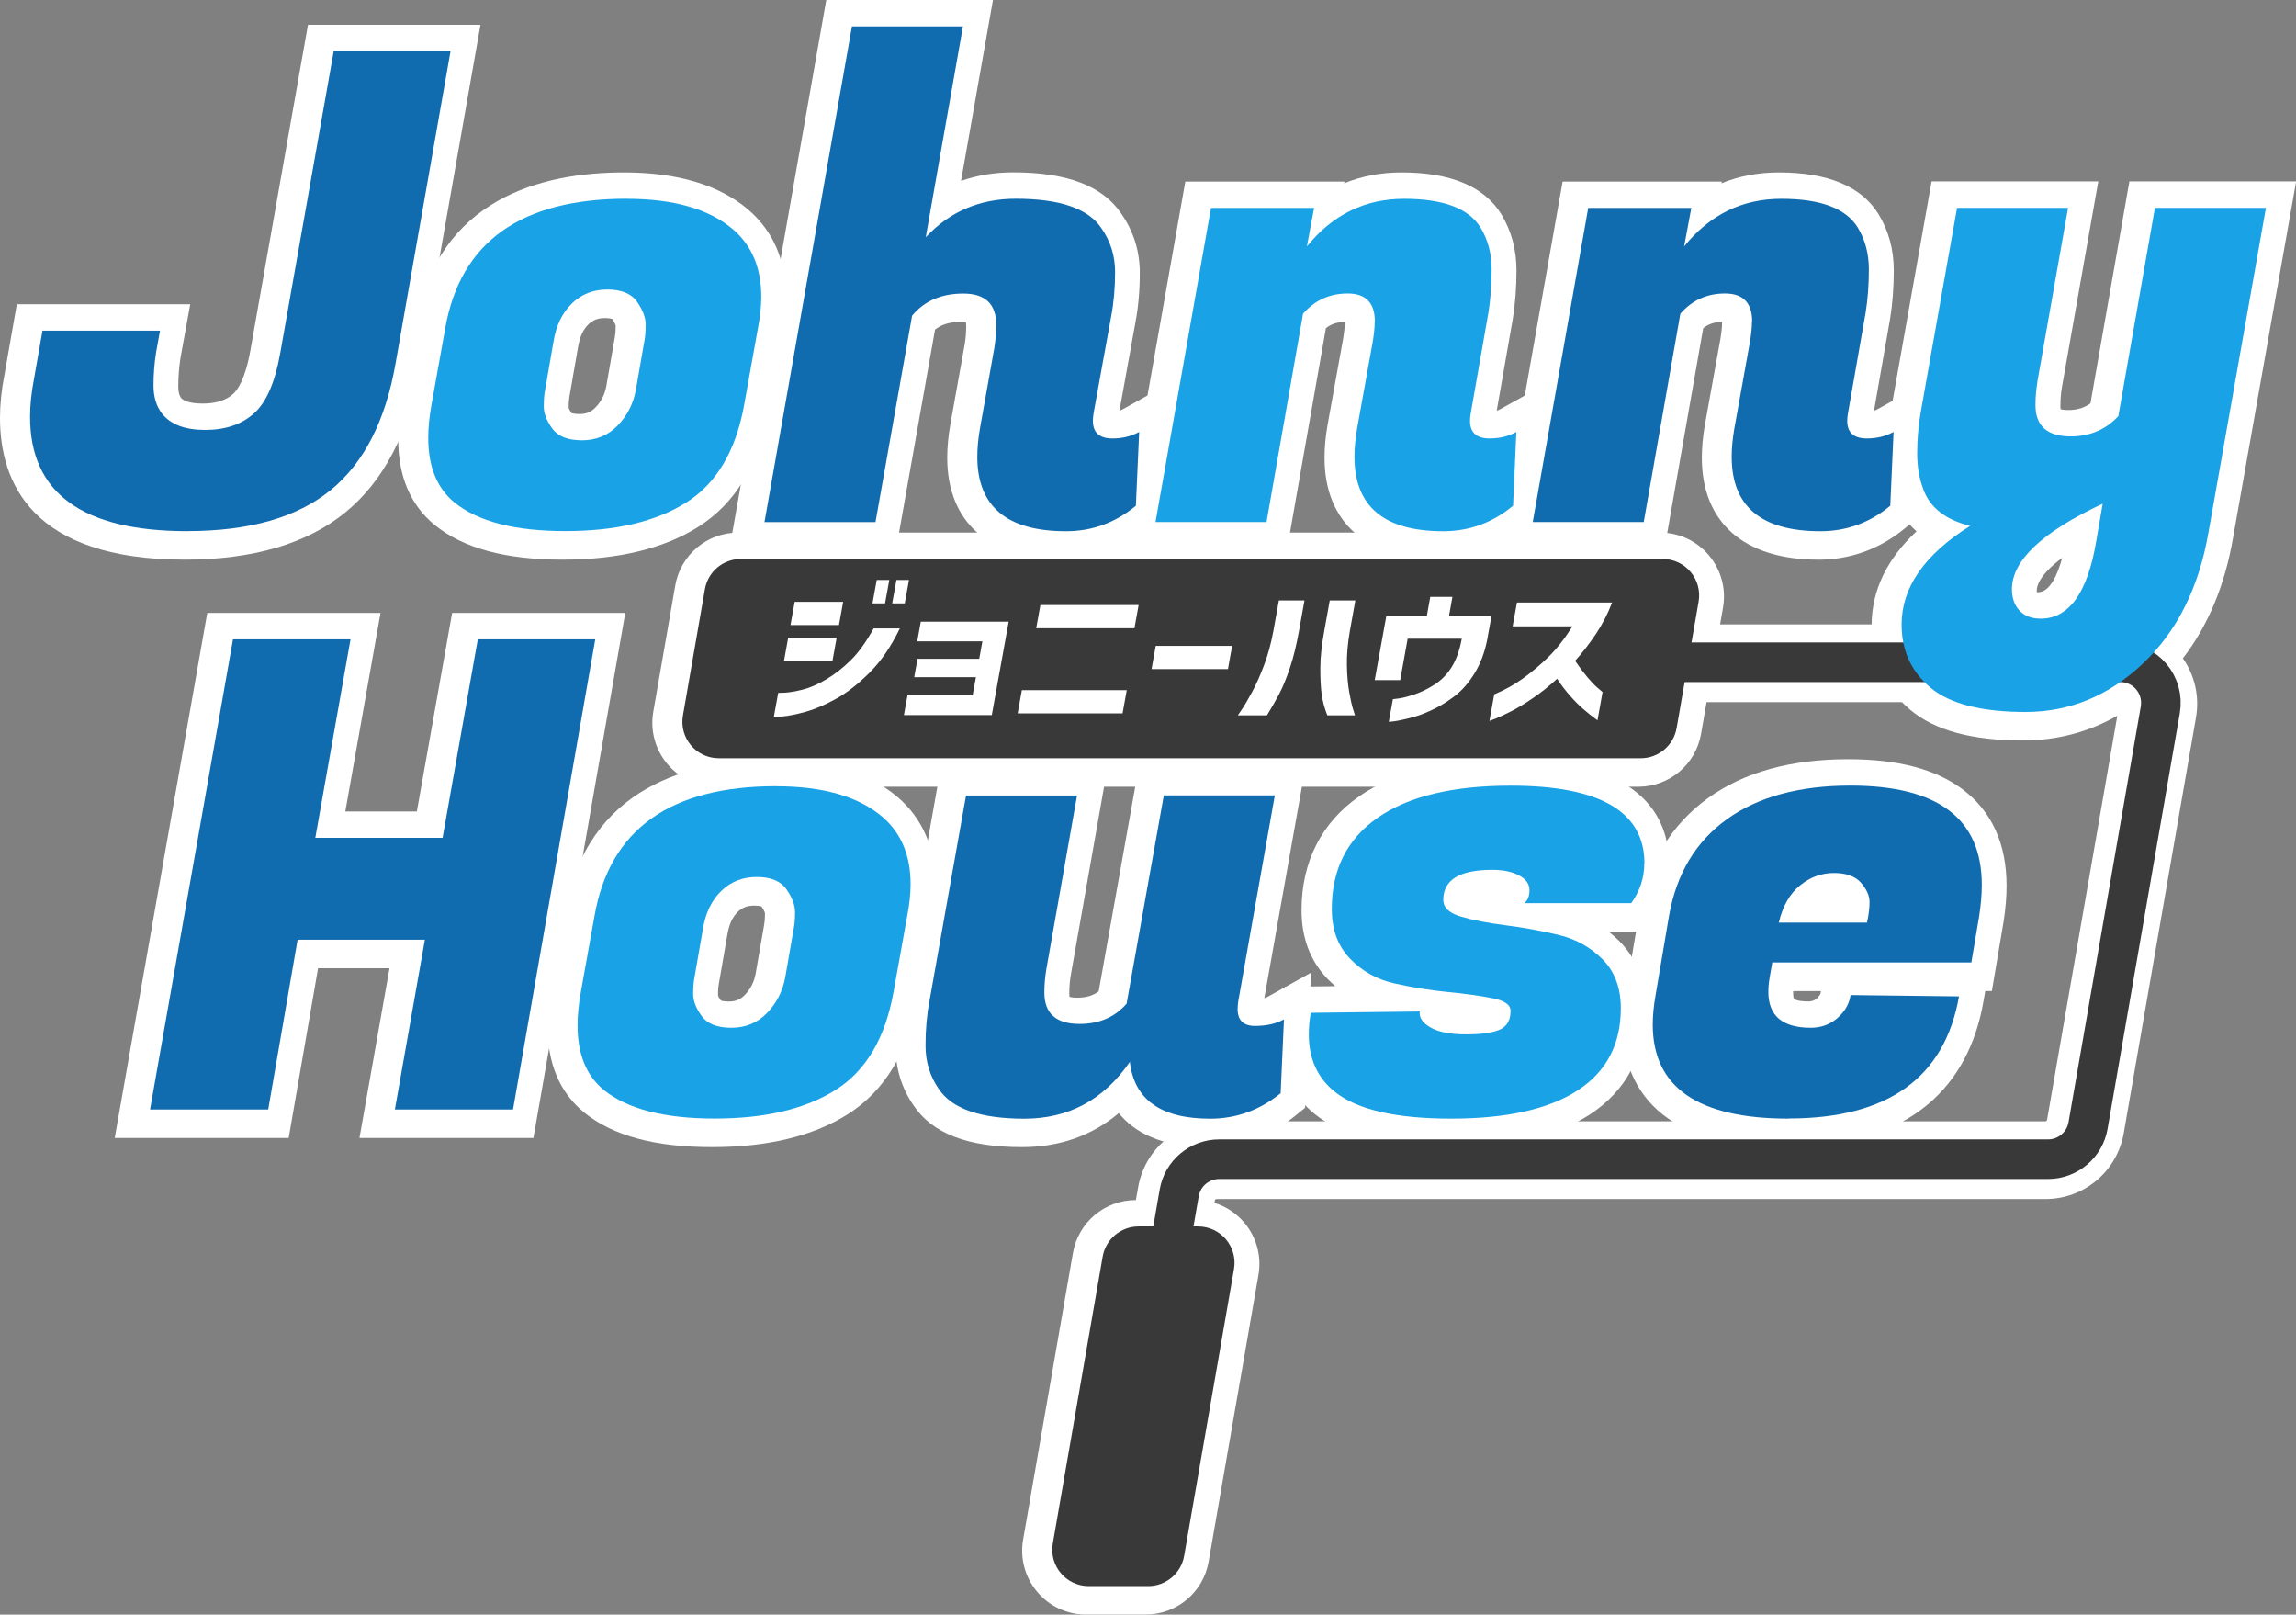 <?xml version="1.0" encoding="UTF-8"?><svg id="_レイヤー_2" xmlns="http://www.w3.org/2000/svg" viewBox="0 0 334.45 235.13"><rect x="0" y="0" width="334.45" height="235.13" fill="#808080" stroke="none"/><defs><style>.cls-1{fill:#1aa2e6;}.cls-1,.cls-2,.cls-3,.cls-4{stroke-width:0px;}.cls-2{fill:#116baf;}.cls-3{fill:#393939;}.cls-4{fill:#fff;}.cls-5{fill:none;stroke:#393939;stroke-miterlimit:10;stroke-width:5.77px;}</style></defs><g id="_フッター"><polygon class="cls-4" points="52.36 165.72 56.74 141 46.33 141 42.05 165.72 16.71 165.72 30.19 89.26 55.43 89.26 50.3 118.17 60.72 118.17 65.86 89.26 91.08 89.26 77.7 165.72 52.36 165.72"/><path class="cls-4" d="M103.73,167.05c-8.38,0-14.49-1.66-18.69-5.08-3.51-2.89-5.28-7.1-5.28-12.51,0-1.69.18-3.56.54-5.55l2-11.13c3.23-18.28,18.3-22.12,30.37-22.12,7.79,0,13.88,1.83,18.1,5.43,3.65,3.14,5.49,7.45,5.49,12.83,0,1.64-.18,3.43-.55,5.32l-1.99,11.08c-1.4,7.84-4.84,13.53-10.21,16.93-5.03,3.19-11.69,4.8-19.78,4.8ZM105,145.7c.12.05.46.15,1.15.15.99,0,1.68-.28,2.33-.94.84-.86,1.36-1.88,1.59-3.12l1.25-7.18c.04-.21.11-.71.11-1.64,0,0,0,0,0,0,0,0-.06-.31-.49-.95-.13-.05-.47-.14-1.08-.14-1.01,0-1.75.28-2.39.91-.78.76-1.27,1.83-1.51,3.27l-1.26,7.26c-.04.21-.11.69-.11,1.63,0,0,0,0,0,0,0,0,.06.26.42.76Z"/><path class="cls-4" d="M175.9,167.05c-6.82,0-10.72-2.22-12.93-4.95-3.91,3.29-8.64,4.95-14.12,4.95-7.92,0-13.1-2.01-15.82-6.14-1.71-2.5-2.58-5.36-2.58-8.5,0-2.58.21-5,.64-7.19l5.91-33.22h24.28l-5.3,29.99c-.15.88-.22,1.81-.22,2.73,0,.21.02.35.03.45.17.05.51.12,1.11.12,1.31,0,2.31-.29,3.14-.92l5.78-32.36h24.28l-5.93,33.35c.21-.06.39-.14.55-.23l6.25-3.48-.87,19.68-1.39,1.13c-3.76,3.05-8.06,4.6-12.79,4.6Z"/><path class="cls-4" d="M210.99,167.05c-9.07,0-15.43-1.56-19.43-4.78-3.46-2.77-5.3-6.74-5.3-11.48,0-1.24.12-2.53.35-3.83l.57-3.26,7.32-.09c-.39-.34-.77-.7-1.13-1.07-2.51-2.6-3.78-5.96-3.78-10,0-7.03,2.91-12.77,8.42-16.59,5.13-3.57,12.41-5.37,21.63-5.37,19.42,0,23.49,8.33,23.49,15.31,0,2.93-.89,5.67-2.65,8.12l-1.2,1.67h-4.94c.53.42,1.04.87,1.52,1.35,2.55,2.55,3.83,5.9,3.83,9.96,0,6.59-2.82,11.89-8.15,15.34-4.92,3.18-11.65,4.73-20.57,4.73Z"/><path class="cls-4" d="M260.15,167.05c-7.5,0-13.09-1.35-17.11-4.13-4.36-3.02-6.67-7.71-6.67-13.56,0-1.49.15-3.1.44-4.78l1.99-11.77c1.26-7.15,4.63-12.72,10.02-16.6,5.21-3.75,12.05-5.65,20.36-5.65,7.33,0,12.81,1.45,16.75,4.42,4.22,3.19,6.36,7.91,6.36,14.03,0,1.58-.14,3.32-.43,5.17l-1.71,10.14h-.96l-.29,1.64c-1.7,9.62-8.06,21.08-28.76,21.08ZM261.33,145.48s.45.36,2.05.36c.68,0,1-.21,1.26-.43.52-.46.57-.77.59-.92l.02-.16h-4.05c0,.1,0,.19,0,.28,0,.56.1.83.13.88h0Z"/><path class="cls-4" d="M26.91,81.5C4.67,81.5,0,70.28,0,60.86c0-1.95.21-4.05.64-6.24l1.81-10.31h25.26l-1.42,7.81c-.21,1.35-.32,2.76-.32,4.18,0,.72.13,1.27.39,1.63.63.73,2.22.84,3.13.84,1.93,0,3.39-.45,4.45-1.38.62-.54,1.78-2.1,2.55-6.45L44.86,3.61h25.13l-8.81,50.05c-1.62,9.36-5.3,16.43-10.93,21-5.59,4.54-13.44,6.84-23.34,6.84Z"/><path class="cls-4" d="M81.97,81.5c-8.38,0-14.49-1.66-18.69-5.08-3.51-2.89-5.28-7.1-5.28-12.51,0-1.69.18-3.56.54-5.55l2-11.13c3.23-18.28,18.3-22.12,30.37-22.12,7.79,0,13.88,1.83,18.1,5.43,3.65,3.14,5.49,7.45,5.49,12.83,0,1.64-.18,3.43-.55,5.32l-1.99,11.08c-1.4,7.84-4.84,13.53-10.21,16.93-5.03,3.19-11.69,4.8-19.78,4.8ZM83.25,60.14c.12.05.46.15,1.15.15.99,0,1.68-.28,2.33-.94.84-.86,1.36-1.88,1.59-3.12l1.25-7.18c.04-.21.11-.71.11-1.64,0,0,0,0,0,0,0,0-.06-.31-.49-.95-.13-.05-.47-.14-1.08-.14-1.01,0-1.75.28-2.39.91-.78.76-1.27,1.83-1.51,3.27l-1.26,7.26c-.04.21-.11.69-.11,1.63,0,0,0,0,0,0,0,0,.06.26.42.76Z"/><path class="cls-4" d="M154.91,81.5c-10.76,0-16.93-5.41-16.93-14.84,0-1.49.15-3.1.44-4.78l2.1-11.71c.15-.87.22-1.8.22-2.72,0-.23-.02-.39-.03-.5-.15-.03-.39-.07-.77-.07-1.91,0-3.03.54-3.74,1.13l-5.7,32.15h-24.28L120.36,0h24.28l-4.65,26.35c2.34-.83,4.88-1.25,7.59-1.25,7.88,0,13.03,1.97,15.76,6.02,1.79,2.57,2.69,5.47,2.69,8.63,0,2.59-.22,5.02-.64,7.23l-2.32,12.82c.19-.06.37-.14.55-.24l6.25-3.48-.87,19.66-1.36,1.13c-3.7,3.07-7.99,4.63-12.73,4.63Z"/><path class="cls-4" d="M209.87,81.5c-10.76,0-16.93-5.41-16.93-14.84,0-1.49.15-3.1.44-4.77l2.29-12.67c.14-.87.22-1.64.22-2.24,0-.03,0-.06,0-.09-1.1,0-1.98.29-2.75.9l-5.69,32.38h-24.29l9.5-53.73h23.19l-.05.25c2.57-1.05,5.36-1.58,8.36-1.58,7.16,0,12.05,2.05,14.53,6.09,1.47,2.42,2.21,5.16,2.21,8.18,0,2.48-.18,4.84-.53,7.01l-2.35,13.42c.2-.07.38-.15.55-.24l6.25-3.48-.87,19.66-1.36,1.13c-3.7,3.07-7.99,4.63-12.73,4.63Z"/><path class="cls-4" d="M264.83,81.5c-10.76,0-16.93-5.41-16.93-14.84,0-1.49.15-3.1.44-4.77l2.29-12.67c.14-.87.22-1.64.22-2.24,0-.03,0-.06,0-.09-1.1,0-1.98.29-2.75.9l-5.69,32.38h-24.29l9.5-53.73h23.19l-.05.25c2.57-1.05,5.36-1.58,8.36-1.58,7.16,0,12.05,2.05,14.53,6.09,1.47,2.42,2.21,5.16,2.21,8.18,0,2.48-.18,4.84-.53,7.01l-2.35,13.42c.2-.07.38-.15.55-.24l6.25-3.48-.87,19.66-1.36,1.13c-3.7,3.07-7.99,4.63-12.73,4.63Z"/><path class="cls-4" d="M158.2,235.13c-2.75,0-5.35-1.21-7.12-3.32-1.77-2.11-2.52-4.87-2.05-7.58l7.26-41.76c.78-4.47,4.63-7.71,9.17-7.71h0l.33-1.87c.97-5.56,5.77-9.6,11.41-9.6h120.73c.13,0,.24-.09.26-.22l10.23-58.84c-4.21,2.39-8.81,3.6-13.74,3.6-7.43,0-12.8-1.45-16.39-4.44-.44-.36-.85-.74-1.24-1.14h-28.46l-.8,4.61c-.78,4.47-4.63,7.71-9.17,7.71H104.33c-2.75,0-5.35-1.21-7.12-3.32-1.77-2.11-2.52-4.87-2.05-7.58l3.2-18.4c.78-4.47,4.63-7.71,9.17-7.71h134.29c2.75,0,5.35,1.21,7.12,3.32,1.77,2.11,2.52,4.87,2.05,7.58l-.43,2.47h22.07c.05-5,2.24-9.54,6.54-13.55-1.69-1.51-2.64-3.23-3.16-4.71-.73-1.95-1.09-4.14-1.09-6.5,0-2.11.18-4.28.53-6.44l5.92-33.31h24.28l-5.3,29.99c-.15.88-.22,1.81-.22,2.73,0,.21.02.35.03.45.17.05.51.12,1.11.12,1.3,0,2.34-.31,3.24-.98l5.67-32.31h24.29l-9.2,51.95c-1.19,6.88-3.64,12.75-7.3,17.5,1.75,2.5,2.44,5.58,1.91,8.62l-10.52,60.52c-.97,5.56-5.76,9.6-11.41,9.6h-120.73c-.13,0-.24.09-.26.22l-.06.34c1.69.52,3.21,1.52,4.37,2.9,1.77,2.11,2.52,4.87,2.05,7.58l-7.26,41.76c-.78,4.47-4.63,7.71-9.17,7.71h-8.67ZM296.71,86.24s.1,0,.17,0c1.74,0,2.85-2.6,3.51-5-3.34,2.47-3.7,4.13-3.7,4.72,0,.12,0,.21.02.28Z"/><path class="cls-2" d="M86.71,93.1l-11.98,68.47h-17.21l4.37-24.72h-18.54l-4.28,24.72h-17.21l12.08-68.47h17.12l-5.13,28.91h18.54l5.13-28.91h17.12Z"/><path class="cls-1" d="M113.05,114.5c6.85,0,12.01,1.49,15.5,4.47,2.73,2.35,4.09,5.61,4.09,9.79,0,1.4-.16,2.92-.48,4.56l-2,11.13c-1.21,6.72-4.01,11.48-8.42,14.26-4.41,2.79-10.29,4.18-17.64,4.18s-12.74-1.39-16.17-4.18c-2.54-2.09-3.8-5.23-3.8-9.41,0-1.46.16-3.07.48-4.85l2-11.13c2.22-12.55,11.03-18.83,26.44-18.83ZM115.62,135.23c.13-.63.19-1.44.19-2.43s-.41-2.08-1.24-3.28c-.82-1.2-2.27-1.81-4.33-1.81s-3.79.68-5.18,2.04c-1.4,1.36-2.28,3.19-2.66,5.47l-1.24,7.13c-.13.63-.19,1.44-.19,2.42s.41,2.04,1.24,3.19c.82,1.14,2.27,1.71,4.33,1.71s3.79-.71,5.18-2.14c1.39-1.43,2.28-3.15,2.66-5.18l1.24-7.13Z"/><path class="cls-2" d="M180.28,146.93c0,1.65.84,2.47,2.52,2.47s3.09-.32,4.23-.95l-.48,10.75c-3.04,2.47-6.47,3.71-10.27,3.71-7.16,0-11.06-2.76-11.7-8.27-3.8,5.52-8.92,8.27-15.36,8.27s-10.6-1.46-12.5-4.37c-1.27-1.84-1.9-3.93-1.9-6.28s.19-4.5.57-6.47l5.33-29.95h16.17l-4.47,25.29c-.19,1.14-.29,2.28-.29,3.42,0,3.04,1.71,4.56,5.13,4.56,2.85,0,5.14-.98,6.85-2.95l5.42-30.33h16.17l-5.32,29.95c-.06.38-.1.76-.1,1.14Z"/><path class="cls-1" d="M239.52,125.72c0,2.09-.63,4.03-1.9,5.8h-15.59c.51-.38.76-1.01.76-1.9s-.51-1.6-1.52-2.14c-1.02-.54-2.31-.81-3.9-.81-4.76,0-7.13,1.46-7.13,4.37,0,1.14.89,1.97,2.66,2.47,1.77.51,3.93.92,6.46,1.24,2.54.32,5.07.78,7.61,1.38,2.54.6,4.69,1.79,6.47,3.57,1.77,1.78,2.66,4.15,2.66,7.13,0,5.26-2.11,9.26-6.32,11.98-4.22,2.73-10.35,4.09-18.4,4.09s-13.69-1.3-16.93-3.9c-2.54-2.03-3.8-4.82-3.8-8.37,0-1.01.09-2.06.29-3.14l15.88-.19c-.13.89.39,1.66,1.57,2.33,1.17.67,2.9,1,5.18,1s3.93-.24,4.95-.71c1.01-.48,1.52-1.38,1.52-2.71,0-.89-.89-1.51-2.66-1.85-1.78-.35-3.95-.65-6.51-.9-2.57-.25-5.13-.67-7.7-1.24-2.57-.57-4.74-1.77-6.51-3.61-1.78-1.84-2.66-4.25-2.66-7.23,0-5.77,2.23-10.21,6.7-13.31,4.47-3.11,10.92-4.66,19.35-4.66,13,0,19.49,3.77,19.49,11.32Z"/><path class="cls-2" d="M260.53,162.9c-13.19,0-19.78-4.56-19.78-13.69,0-1.27.13-2.63.38-4.09l2-11.79c1.08-6.09,3.88-10.76,8.42-14.03,4.53-3.26,10.54-4.9,18.02-4.9,12.74,0,19.11,4.82,19.11,14.45,0,1.4-.13,2.92-.38,4.56l-1.14,6.75h-29l-.38,2.19c-.13.76-.19,1.46-.19,2.09,0,3.49,2.06,5.23,6.18,5.23,1.52,0,2.82-.48,3.9-1.43,1.08-.95,1.71-2.06,1.9-3.33l15.79.19c-2.09,11.86-10.37,17.78-24.82,17.78ZM271.95,134.37c.25-1.08.38-2.08.38-3s-.41-1.85-1.24-2.81c-.82-.95-2.14-1.43-3.95-1.43s-3.46.6-4.94,1.81c-1.49,1.21-2.52,3.01-3.09,5.42h12.84Z"/><path class="cls-3" d="M239.01,110.42H104.71c-3.3,0-5.8-2.97-5.23-6.22l3.2-18.4c.44-2.54,2.65-4.4,5.23-4.4h134.29c3.3,0,5.8,2.97,5.23,6.22l-3.2,18.4c-.44,2.54-2.65,4.4-5.23,4.4Z"/><path class="cls-3" d="M153.36,224.76l7.26-41.76c.44-2.54,2.65-4.4,5.23-4.4h8.67c3.3,0,5.8,2.97,5.23,6.22l-7.26,41.76c-.44,2.54-2.65,4.4-5.23,4.4h-8.67c-3.3,0-5.8-2.97-5.23-6.22Z"/><path class="cls-5" d="M205.2,96.44h103.65c3.68,0,6.46,3.31,5.83,6.94l-10.52,60.52c-.49,2.84-2.96,4.91-5.83,4.91h-120.73c-2.88,0-5.34,2.07-5.83,4.91l-5.62,32.31"/><path class="cls-2" d="M27.3,77.35c-15.28,0-22.92-5.55-22.92-16.64,0-1.71.19-3.55.57-5.52l1.24-7.04h17.12l-.57,3.14c-.25,1.59-.38,3.2-.38,4.85s.41,3.01,1.24,4.09c1.27,1.59,3.36,2.38,6.28,2.38s5.28-.79,7.08-2.38c1.81-1.58,3.09-4.5,3.85-8.75l7.8-44.03h17.02l-7.99,45.36c-1.46,8.43-4.63,14.63-9.51,18.59-4.88,3.96-11.82,5.94-20.83,5.94Z"/><path class="cls-1" d="M91.3,28.95c6.85,0,12.01,1.49,15.5,4.47,2.73,2.35,4.09,5.61,4.09,9.79,0,1.4-.16,2.92-.48,4.56l-2,11.13c-1.21,6.72-4.01,11.48-8.42,14.26-4.41,2.79-10.29,4.18-17.64,4.18s-12.74-1.39-16.17-4.18c-2.54-2.09-3.8-5.23-3.8-9.41,0-1.46.16-3.07.48-4.85l2-11.13c2.22-12.55,11.03-18.83,26.44-18.83ZM93.86,49.68c.13-.63.19-1.44.19-2.43s-.41-2.08-1.24-3.28c-.82-1.2-2.27-1.81-4.33-1.81s-3.79.68-5.18,2.04c-1.4,1.36-2.28,3.19-2.66,5.47l-1.24,7.13c-.13.63-.19,1.44-.19,2.42s.41,2.04,1.24,3.19c.82,1.14,2.27,1.71,4.33,1.71s3.79-.71,5.18-2.14c1.39-1.43,2.28-3.15,2.66-5.18l1.24-7.13Z"/><path class="cls-2" d="M162.04,63.85c1.46,0,2.76-.32,3.9-.95l-.48,10.75c-2.98,2.47-6.37,3.71-10.17,3.71-8.62,0-12.93-3.61-12.93-10.84,0-1.27.13-2.63.38-4.09l2.09-11.7c.19-1.14.29-2.28.29-3.42,0-3.04-1.6-4.56-4.8-4.56s-5.69,1.08-7.46,3.23l-5.33,30.05h-16.17L124.1,3.84h16.17l-5.42,30.71c3.49-3.74,7.86-5.61,13.12-5.61,6.4,0,10.56,1.43,12.46,4.28,1.33,1.9,2,4.03,2,6.37s-.19,4.5-.57,6.47l-2.57,14.17c-.06.38-.09.73-.09,1.05,0,1.71.95,2.57,2.85,2.57Z"/><path class="cls-1" d="M200.27,46.83c0-2.73-1.32-4.09-3.95-4.09s-4.8.98-6.51,2.95l-5.32,30.33h-16.17l8.08-45.74h15.02l-1.05,5.61c3.74-4.63,8.46-6.94,14.17-6.94s9.41,1.4,11.12,4.18c1.08,1.78,1.62,3.8,1.62,6.09s-.16,4.41-.48,6.37l-2.57,14.64c-.06.38-.1.73-.1,1.05,0,1.71.95,2.57,2.85,2.57,1.46,0,2.76-.32,3.9-.95l-.48,10.75c-2.98,2.47-6.37,3.71-10.17,3.71-8.62,0-12.93-3.61-12.93-10.84,0-1.27.13-2.63.38-4.09l2.28-12.65c.19-1.14.29-2.12.29-2.95Z"/><path class="cls-2" d="M255.23,46.83c0-2.73-1.32-4.09-3.95-4.09s-4.8.98-6.51,2.95l-5.33,30.33h-16.17l8.08-45.74h15.02l-1.05,5.61c3.74-4.63,8.46-6.94,14.17-6.94s9.41,1.4,11.12,4.18c1.08,1.78,1.62,3.8,1.62,6.09s-.16,4.41-.48,6.37l-2.57,14.64c-.06.38-.1.73-.1,1.05,0,1.71.95,2.57,2.85,2.57,1.46,0,2.76-.32,3.9-.95l-.48,10.75c-2.98,2.47-6.37,3.71-10.17,3.71-8.62,0-12.93-3.61-12.93-10.84,0-1.27.13-2.63.38-4.09l2.28-12.65c.19-1.14.29-2.12.29-2.95Z"/><path class="cls-1" d="M296.79,55.57c-.19,1.14-.29,2.28-.29,3.42,0,3.04,1.71,4.56,5.13,4.56,2.79,0,5.1-.98,6.94-2.95l5.33-30.33h16.17l-8.37,47.26c-1.4,8.05-4.58,14.42-9.56,19.11-4.98,4.69-10.67,7.04-17.07,7.04s-11.02-1.17-13.84-3.52c-2.82-2.35-4.23-5.42-4.23-9.22,0-5.39,3.33-10.18,9.98-14.36-3.61-.89-5.9-2.69-6.85-5.42-.57-1.52-.86-3.23-.86-5.14s.16-3.83.48-5.8l5.33-29.95h16.17l-4.47,25.29ZM297.26,90.09c4.12,0,6.81-3.74,8.08-11.22l.95-5.52c-8.81,4.12-13.22,8.27-13.22,12.46,0,1.27.36,2.3,1.09,3.09.73.79,1.76,1.19,3.09,1.19Z"/><path class="cls-4" d="M127.25,91.51h3.83c-1.28,2.63-2.74,4.77-4.39,6.42-1.65,1.65-3.28,2.93-4.9,3.83-1.62.9-3.11,1.53-4.48,1.91-1.37.37-2.47.59-3.31.66s-1.27.09-1.28.08l.64-3.51s.34,0,.99-.03c.65-.04,1.5-.18,2.55-.44,1.05-.26,2.2-.75,3.44-1.49,1.24-.73,2.43-1.66,3.58-2.79s2.25-2.67,3.33-4.62ZM114.2,96.26l.61-3.38h7.06l-.61,3.38h-7.06ZM115.15,91.02l.61-3.38h7.06l-.61,3.38h-7.06ZM127.09,87.87l.62-3.41h1.83l-.62,3.41h-1.83ZM129.96,87.87l.62-3.41h1.83l-.62,3.41h-1.83Z"/><path class="cls-4" d="M133.17,98.61l.48-2.67h8.99l.46-2.54h-9.49l.52-2.87h12.8l-2.46,13.6h-12.8l.52-2.87h9.49l.48-2.65h-8.99Z"/><path class="cls-4" d="M148.85,100.5h15.28l-.61,3.38h-15.28l.61-3.38ZM150.94,91.49l.61-3.38h14.31l-.61,3.38h-14.31Z"/><path class="cls-4" d="M167.74,97.44l.61-3.38h11.13l-.61,3.38h-11.13Z"/><path class="cls-4" d="M180.31,104.17s.23-.32.62-.91c.4-.59.88-1.43,1.47-2.51.58-1.08,1.16-2.37,1.72-3.86.57-1.49,1.02-3.14,1.36-4.95l.81-4.5h3.73l-.81,4.5c-.36,2-.79,3.76-1.3,5.28-.51,1.52-1.03,2.8-1.57,3.83-.54,1.03-1.14,2.07-1.79,3.12h-4.24ZM197.37,104.17h-4.02c-.42-1.05-.7-2.09-.83-3.12-.14-1.03-.2-2.3-.19-3.83,0-1.52.2-3.28.56-5.28l.81-4.5h3.73l-.81,4.5c-.31,1.81-.45,3.46-.42,4.95.03,1.49.14,2.77.33,3.86.19,1.08.38,1.92.56,2.51.18.59.28.89.29.91Z"/><path class="cls-4" d="M203.96,99.04h-3.71l1.68-9.27h5.9l.51-2.85h3.23l-.51,2.85h6.19l-.62,3.41c-.37,1.87-.99,3.5-1.85,4.89-.86,1.39-1.83,2.5-2.91,3.32-1.08.82-2.17,1.49-3.28,2-1.1.52-2.13.9-3.09,1.14s-1.72.41-2.29.49-.88.11-.91.1l.6-3.3s.34-.03.95-.12c.6-.09,1.37-.3,2.29-.61.92-.32,1.88-.79,2.86-1.42.98-.63,1.8-1.48,2.46-2.53.66-1.06,1.14-2.4,1.45-4.02l.02-.11h-7.88l-1.09,6.04Z"/><path class="cls-4" d="M229.06,91.21h-8.72l.63-3.47h13.86c-.64,1.67-1.44,3.21-2.39,4.63-.96,1.42-1.96,2.71-3,3.86.57.85,1.15,1.62,1.74,2.33.59.7,1.11,1.25,1.56,1.63s.69.58.7.59l-.74,4.12c-.77-.56-1.46-1.11-2.07-1.64s-1.25-1.17-1.92-1.93-1.3-1.58-1.89-2.49c-1.17,1.08-2.34,2.02-3.51,2.81-1.17.8-2.22,1.44-3.18,1.93-.96.49-1.72.84-2.29,1.07-.57.22-.86.33-.88.33l.7-3.86c1.51-.63,2.91-1.41,4.19-2.33,1.28-.92,2.52-1.96,3.71-3.13,1.19-1.16,2.36-2.65,3.5-4.46Z"/></g></svg>